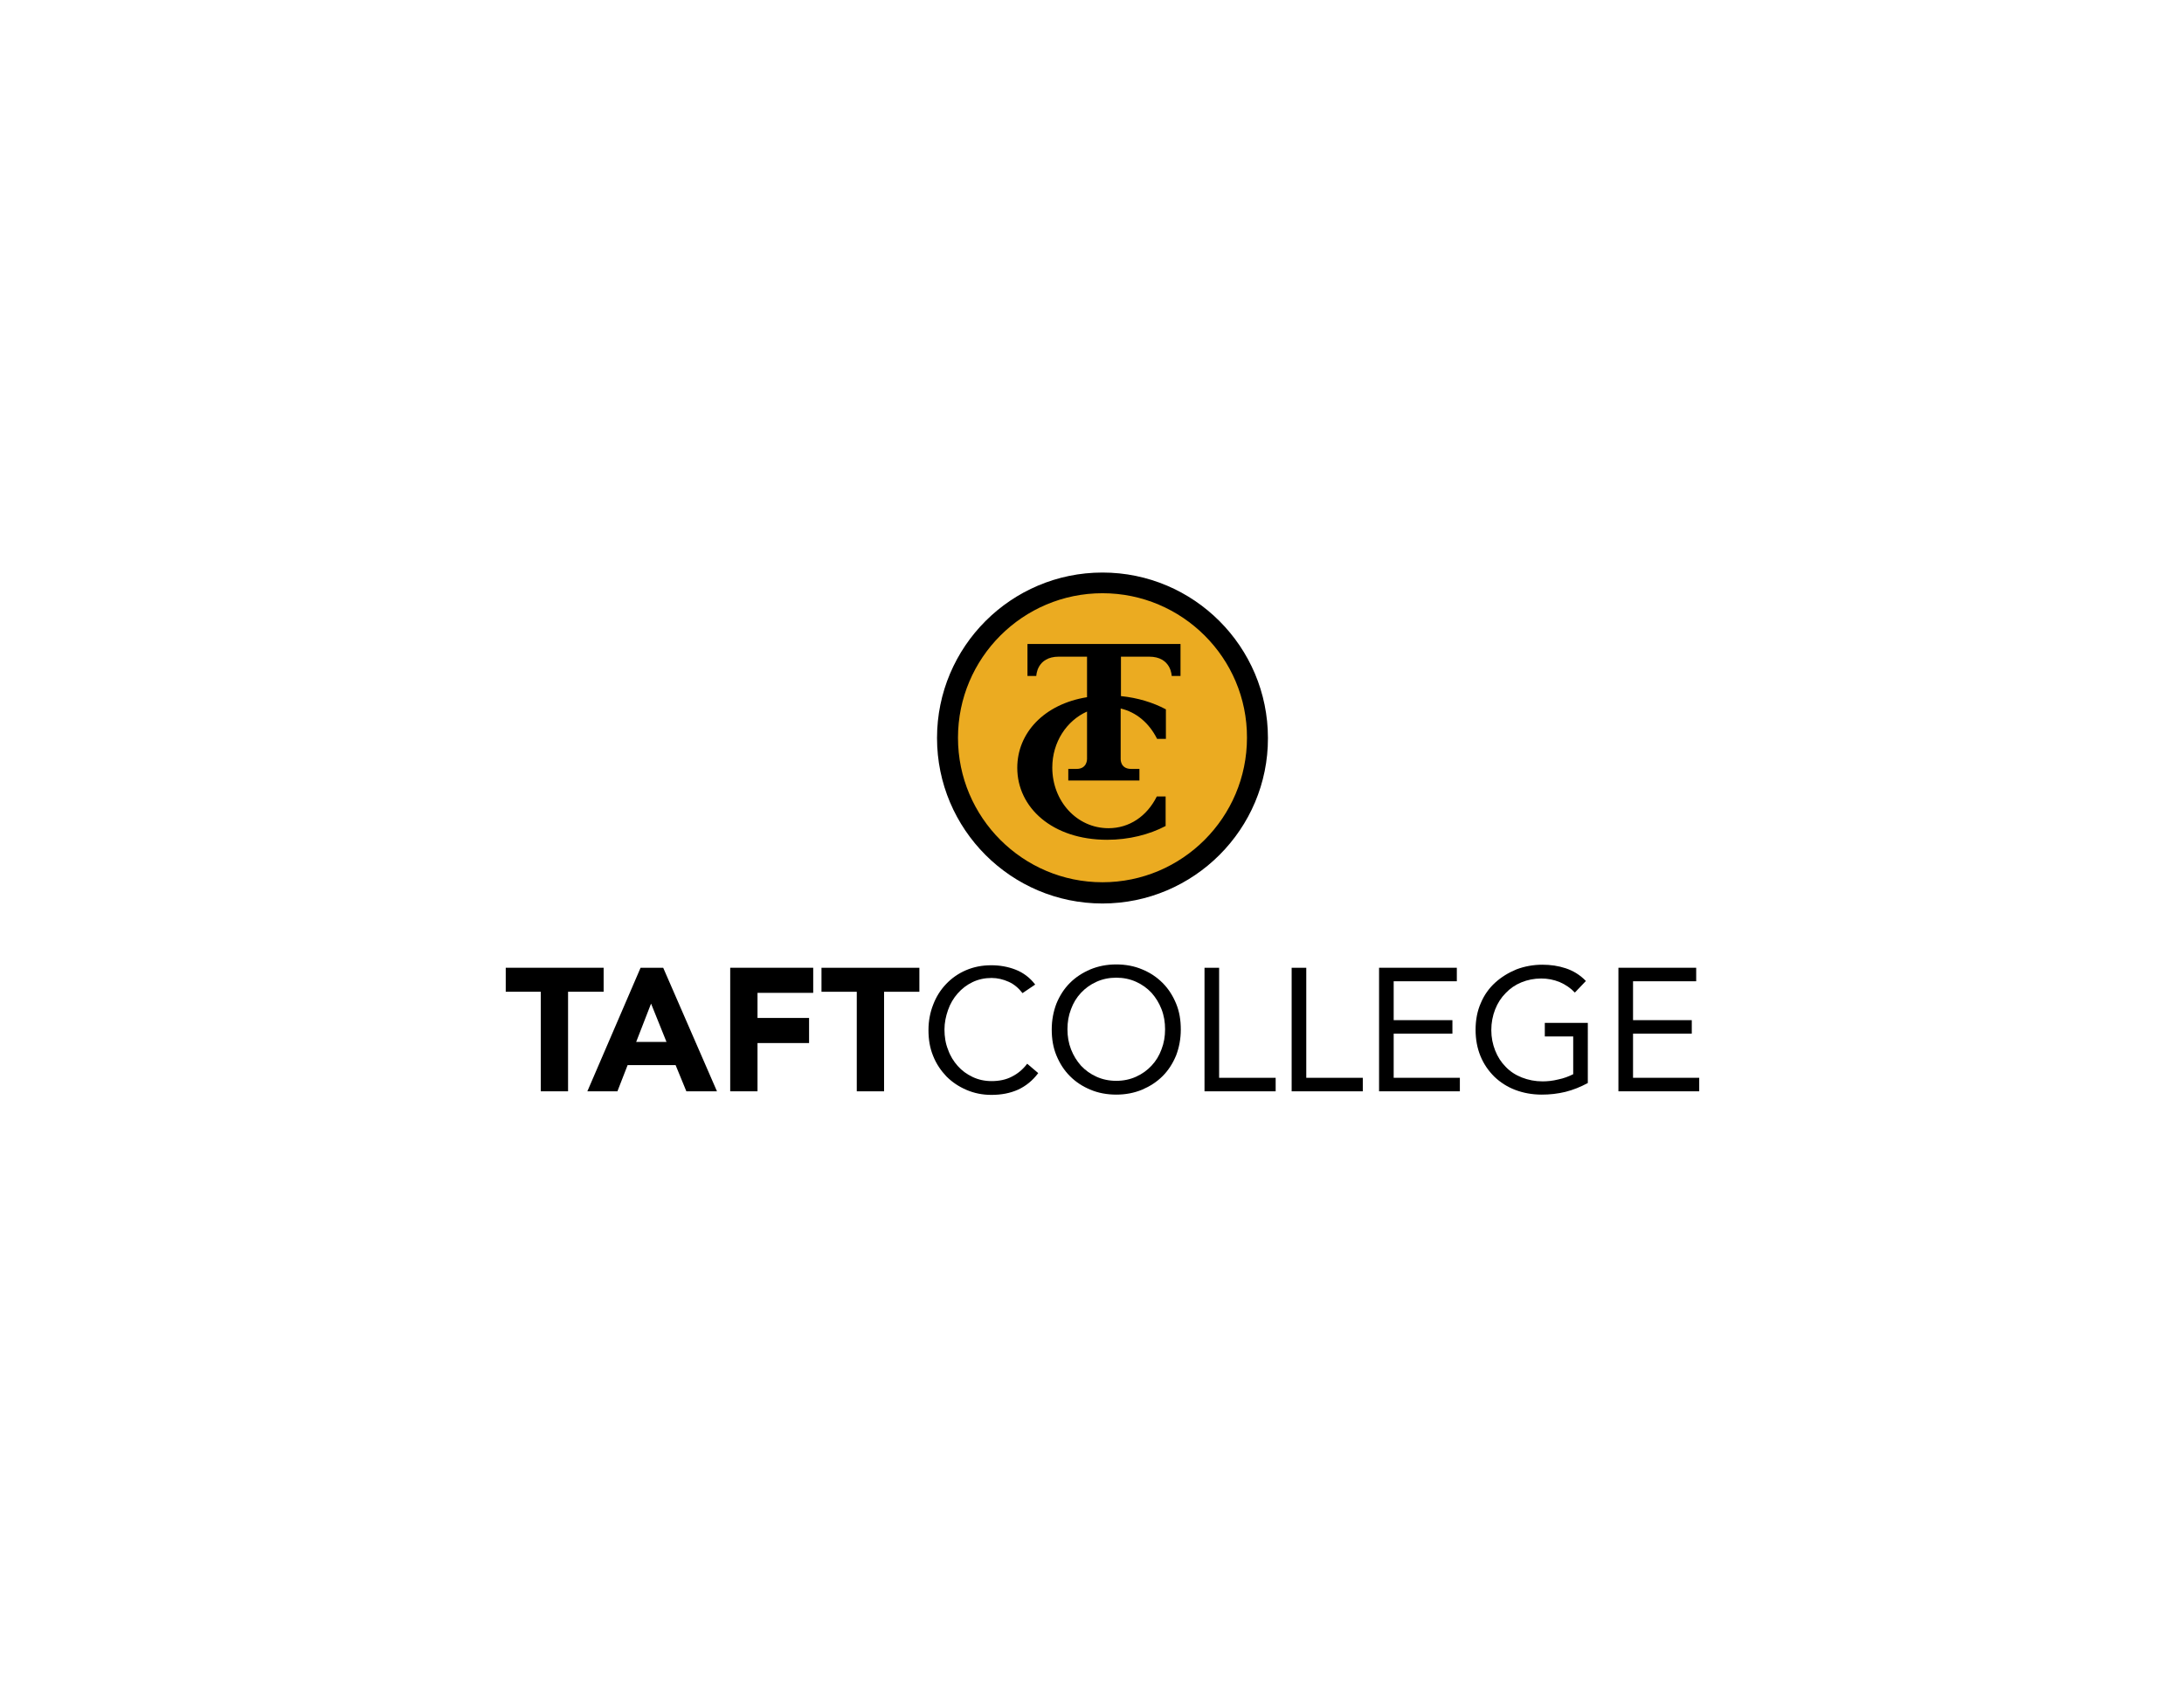 <?xml version="1.0" encoding="utf-8"?>
<!-- Generator: Adobe Illustrator 19.1.0, SVG Export Plug-In . SVG Version: 6.00 Build 0)  -->
<svg version="1.1" id="Layer_1" xmlns="http://www.w3.org/2000/svg" xmlns:xlink="http://www.w3.org/1999/xlink" x="0px" y="0px"
	 viewBox="0 0 792 612" style="enable-background:new 0 0 792 612;" xml:space="preserve">
<style type="text/css">
	.st0{fill:#EBAB21;}
</style>
<g>
	<g>
		<path d="M196.2,359.6h-12.8v-8.7h35.5v8.7H206v36.1h-9.9V359.6z"/>
		<path d="M232.3,350.9h8.2l19.5,44.8h-11.1l-3.9-9.5h-17.4l-3.7,9.5h-10.9L232.3,350.9z M236.1,363.9l-5.4,13.9h11L236.1,363.9z"/>
		<path d="M264.8,350.9h30.1v9.1h-20.2v9.1h18.7v9.1h-18.7v17.5h-9.9V350.9z"/>
		<path d="M310.7,359.6h-12.8v-8.7h35.5v8.7h-12.8v36.1h-9.9V359.6z"/>
		<path d="M370.8,360.1c-1.4-1.8-3-3.2-5-4.1c-2-0.9-4.1-1.4-6.2-1.4c-2.5,0-4.8,0.5-6.9,1.5c-2.1,1-3.9,2.4-5.4,4.1
			c-1.5,1.7-2.7,3.7-3.5,6c-0.8,2.3-1.3,4.6-1.3,7.1c0,2.6,0.4,5.1,1.3,7.3c0.8,2.3,2,4.2,3.5,5.9c1.5,1.7,3.3,3,5.4,4
			c2.1,1,4.4,1.5,6.9,1.5c2.7,0,5.2-0.5,7.3-1.6c2.2-1.1,4-2.6,5.6-4.7l4,3.4c-2,2.7-4.5,4.7-7.3,6c-2.9,1.3-6.1,1.9-9.7,1.9
			c-3.2,0-6.2-0.6-9-1.8c-2.8-1.2-5.2-2.8-7.3-4.9c-2-2.1-3.7-4.6-4.8-7.4c-1.2-2.9-1.7-6-1.7-9.4c0-3.3,0.6-6.4,1.7-9.2
			c1.1-2.9,2.7-5.4,4.7-7.5c2-2.1,4.4-3.8,7.2-5c2.8-1.2,5.8-1.8,9.2-1.8c3,0,6,0.5,8.8,1.6c2.8,1.1,5.2,2.9,7.1,5.4L370.8,360.1z"
			/>
		<path d="M404.8,396.9c-3.4,0-6.6-0.6-9.4-1.8c-2.9-1.2-5.3-2.8-7.4-4.9c-2.1-2.1-3.7-4.6-4.9-7.5c-1.2-2.9-1.7-6-1.7-9.4
			c0-3.4,0.6-6.5,1.7-9.4c1.2-2.9,2.8-5.4,4.9-7.5c2.1-2.1,4.6-3.7,7.4-4.9c2.9-1.2,6-1.8,9.4-1.8c3.4,0,6.6,0.6,9.4,1.8
			c2.9,1.2,5.3,2.8,7.4,4.9c2.1,2.1,3.7,4.6,4.9,7.5c1.2,2.9,1.7,6,1.7,9.4c0,3.4-0.6,6.5-1.7,9.4c-1.2,2.9-2.8,5.4-4.9,7.5
			c-2.1,2.1-4.6,3.7-7.4,4.9C411.3,396.3,408.2,396.9,404.8,396.9z M404.8,391.9c2.6,0,5-0.5,7.2-1.5c2.2-1,4-2.3,5.6-4
			c1.6-1.7,2.8-3.7,3.6-5.9c0.9-2.3,1.3-4.7,1.3-7.3c0-2.6-0.4-5-1.3-7.3c-0.9-2.3-2.1-4.2-3.6-5.9c-1.6-1.7-3.4-3-5.6-4
			c-2.2-1-4.6-1.5-7.2-1.5c-2.6,0-5,0.5-7.2,1.5c-2.2,1-4,2.3-5.6,4c-1.6,1.7-2.8,3.7-3.6,5.9c-0.9,2.3-1.3,4.7-1.3,7.3
			c0,2.6,0.4,5,1.3,7.3c0.9,2.3,2.1,4.2,3.6,5.9c1.6,1.7,3.4,3,5.6,4C399.8,391.4,402.2,391.9,404.8,391.9z"/>
		<path d="M436.8,350.9h5.3v39.9h20.5v4.9h-25.8V350.9z"/>
		<path d="M468.4,350.9h5.3v39.9h20.5v4.9h-25.8V350.9z"/>
		<path d="M500.1,350.9h28.2v4.9h-22.9v14.1h21.3v4.9h-21.3v16h24v4.9h-29.3V350.9z"/>
		<path d="M575.8,392.7c-2.6,1.4-5.3,2.5-8.1,3.2c-2.9,0.7-5.7,1-8.6,1c-3.5,0-6.7-0.6-9.6-1.7c-2.9-1.1-5.4-2.7-7.6-4.8
			c-2.1-2.1-3.8-4.5-5-7.4c-1.2-2.9-1.8-6.1-1.8-9.6c0-3.5,0.6-6.8,1.9-9.7c1.2-2.9,3-5.4,5.2-7.4c2.2-2,4.8-3.6,7.7-4.8
			c2.9-1.1,6.1-1.7,9.4-1.7c3,0,5.8,0.4,8.5,1.3c2.7,0.9,5.2,2.4,7.3,4.6l-4,4.2c-1.5-1.6-3.4-2.9-5.5-3.8c-2.2-0.9-4.4-1.3-6.7-1.3
			c-2.6,0-5,0.5-7.2,1.4c-2.2,0.9-4.1,2.2-5.7,3.9c-1.6,1.6-2.9,3.6-3.8,5.9c-0.9,2.3-1.4,4.8-1.4,7.5c0,2.7,0.5,5.1,1.4,7.4
			c0.9,2.3,2.2,4.3,3.8,5.9c1.6,1.7,3.6,3,5.9,3.9c2.3,0.9,4.8,1.4,7.5,1.4c1.8,0,3.7-0.2,5.7-0.7c2-0.4,3.8-1.1,5.4-1.9v-13.7
			h-10.3v-4.9h15.6V392.7z"/>
		<path d="M586.9,350.9h28.2v4.9h-22.9v14.1h21.3v4.9h-21.3v16h24v4.9h-29.3V350.9z"/>
	</g>
</g>
<g>
	<g id="XMLID_9_">
		<circle id="XMLID_10_" class="st0" cx="399.8" cy="267.5" r="56"/>
	</g>
	<path id="XMLID_2_" d="M399.8,327.6c-33.1,0-60-26.9-60-60c0-33.1,26.9-60,60-60c33.1,0,60,26.9,60,60
		C459.9,300.6,432.9,327.6,399.8,327.6z M399.8,215.1c-28.9,0-52.4,23.5-52.4,52.4c0,28.9,23.5,52.4,52.4,52.4
		c28.9,0,52.4-23.5,52.4-52.4C452.3,238.6,428.7,215.1,399.8,215.1z"/>
	<path d="M372.6,233.5v11.6h3.2c0,0,0.1-7,8.2-7h10.2v14.7c-15.6,2.5-25.3,13-25.3,25.6c0,14.4,12.7,26.1,32.6,26.1
		c7.9,0,15.3-1.9,21.2-5v-10.7h-3.2c-3.6,7.2-10,11.5-17.5,11.5c-11.5,0-20.4-9.8-20.4-22c0-9.2,5.2-17,12.6-20.3v17.2
		c0,0,0.1,3.6-3.8,3.6h-3v4.2h25.8v-4.2h-3c-4,0-3.8-3.6-3.8-3.6v-18.3c5.6,1.3,10.3,5.2,13.2,11h3.2v-10.7
		c-4.7-2.5-10.3-4.2-16.3-4.8v-14.3h10.2c8.1,0,8.2,7,8.2,7h3.2v-11.6H372.6z"/>
</g>
</svg>
